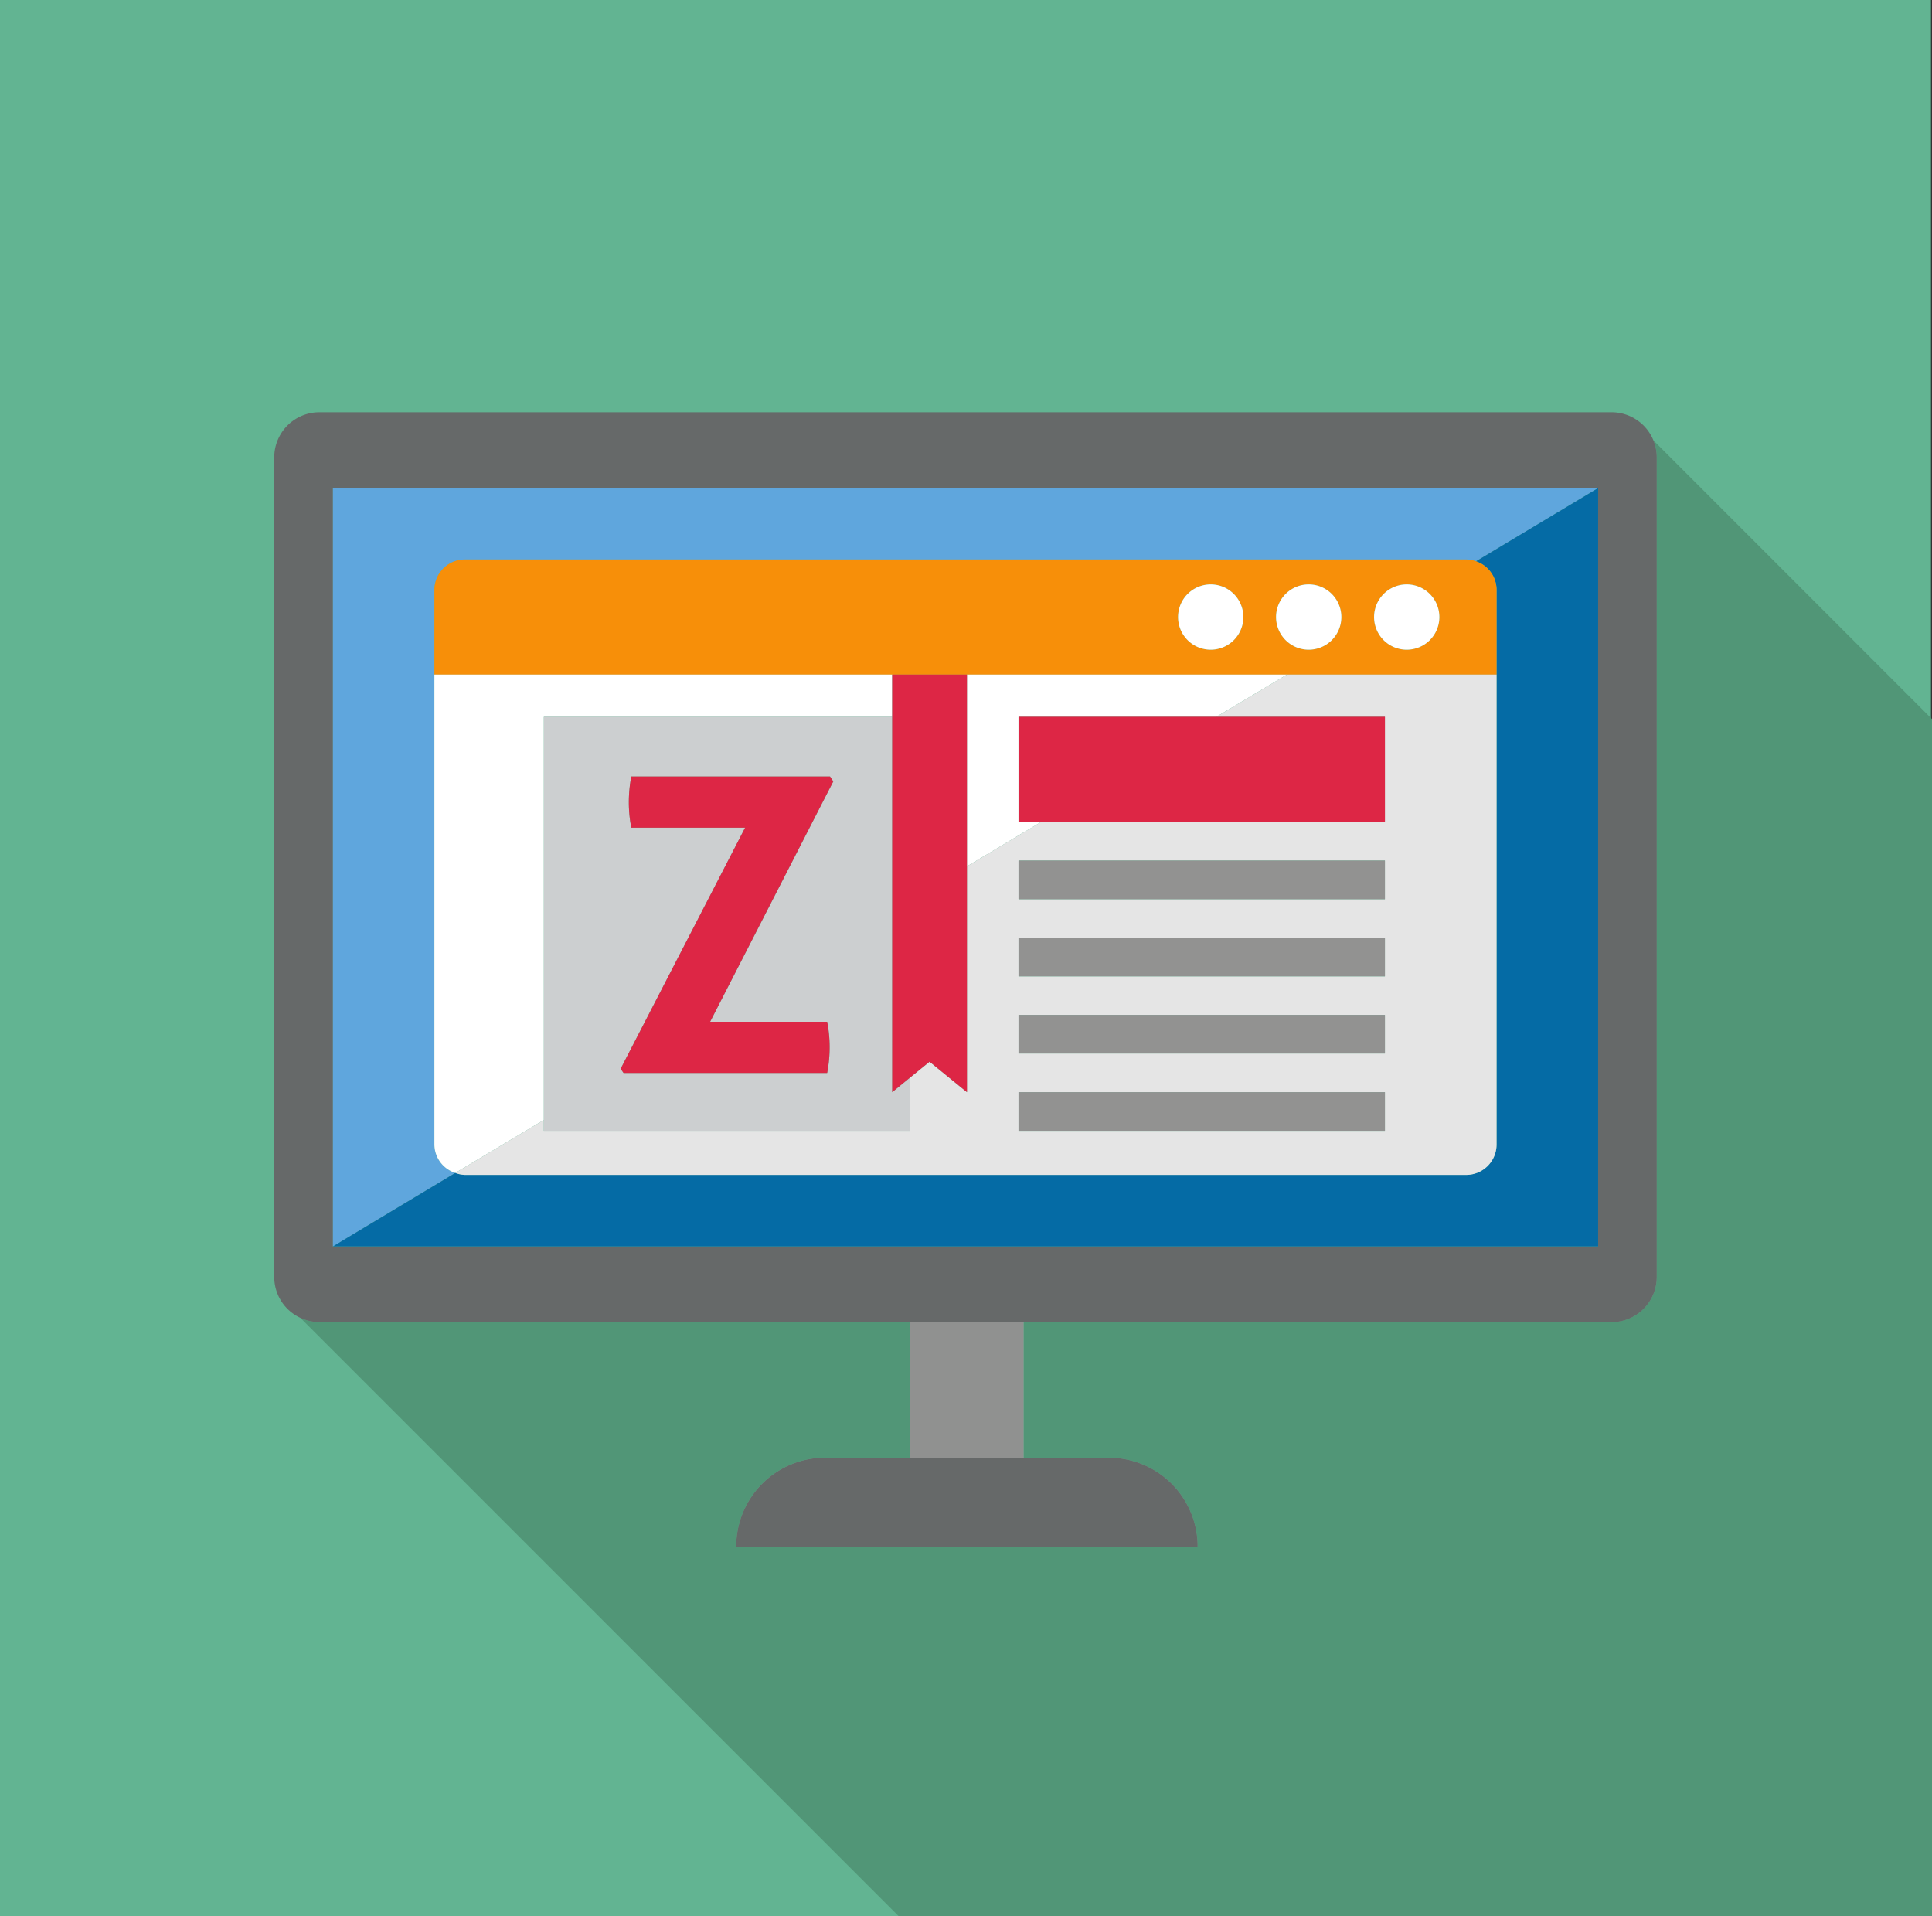 <svg xmlns="http://www.w3.org/2000/svg" width="235.164" height="233.213" viewBox="0 0 235.164 233.213"><rect x="0" y="0" width="235.164" height="233.213" fill="#333333" stroke="none"/><defs><style>.a{fill:#62b492;}.b{fill:#519677;}.c{fill:#909190;}.d{fill:#666969;}.e{fill:#5fa6dd;}.f{fill:#056ba5;}.g{fill:#f78f09;}.h{fill:#fff;}.i{fill:#e5e5e5;}.j{fill:#cccfd0;}.k{fill:#dd2645;}.l{fill:#929291;}</style></defs><g transform="translate(-52.347 -428.463)"><g transform="translate(52.347 428.463)"><rect class="a" width="235.037" height="233.196"/><g transform="translate(33.381 50.174)"><path class="b" d="M286.325,514.241l-33.91-33.92a5.486,5.486,0,0,1,.407,2.072v99.747a5.49,5.49,0,0,1-5.484,5.49H175.755v16.5h10.363a10.819,10.819,0,0,1,10.821,10.826H140.771a10.814,10.814,0,0,1,10.816-10.826h10.357v-16.5H90.03a5.553,5.553,0,0,1-2.322-.529l72.836,72.835h125.78Z" transform="translate(-84.541 -476.898)"/><rect class="c" width="13.811" height="16.504" transform="translate(77.403 110.733)"/><path class="d" d="M247.44,477.009H90.133a5.49,5.49,0,0,0-5.489,5.5v99.748a5.476,5.476,0,0,0,3.167,4.961l-1.624-1.625,1.624,1.625a5.553,5.553,0,0,0,2.322.529H247.44a5.49,5.49,0,0,0,5.484-5.49V482.5a5.486,5.486,0,0,0-.407-2.072l-1.089-1.085,1.089,1.085A5.5,5.5,0,0,0,247.44,477.009ZM245.79,578.53h-154v-92.3h154Z" transform="translate(-84.644 -477.009)"/><path class="e" d="M91.557,578.231l14.894-8.942h0a3.665,3.665,0,0,1-2.546-3.462V498.343a3.718,3.718,0,0,1,3.707-3.712H229.482a3.524,3.524,0,0,1,1.206.224l14.869-8.921h-154Z" transform="translate(-84.412 -476.71)"/><path class="f" d="M233.194,498.343v67.484a3.7,3.7,0,0,1-3.711,3.7H107.613a3.615,3.615,0,0,1-1.162-.239l-14.894,8.942h154v-92.3l-14.869,8.921A3.672,3.672,0,0,1,233.194,498.343Z" transform="translate(-84.412 -476.71)"/><path class="d" d="M149.865,600.118a10.814,10.814,0,0,0-10.816,10.826h56.169A10.819,10.819,0,0,0,184.4,600.118H149.865Z" transform="translate(-82.82 -472.881)"/><path class="g" d="M168.33,508.358h64.463v-10.3a3.672,3.672,0,0,0-2.505-3.488,3.524,3.524,0,0,0-1.206-.224H107.212a3.718,3.718,0,0,0-3.707,3.712v10.3H168.33Zm53.525-10.979a3.974,3.974,0,1,1-3.972,3.977A3.97,3.97,0,0,1,221.855,497.378Zm-11.931,0a3.974,3.974,0,1,1-3.972,3.977A3.974,3.974,0,0,1,209.924,497.378Zm-11.91,0a3.975,3.975,0,1,1-3.988,3.977A3.972,3.972,0,0,1,198.014,497.378Z" transform="translate(-84.011 -476.428)"/><path class="h" d="M195.076,505.229a3.974,3.974,0,1,0-3.988-3.972A3.971,3.971,0,0,0,195.076,505.229Z" transform="translate(-81.074 -476.329)"/><path class="h" d="M206.6,505.229a3.974,3.974,0,1,0-3.972-3.972A3.973,3.973,0,0,0,206.6,505.229Z" transform="translate(-80.687 -476.329)"/><path class="h" d="M218.144,505.229a3.974,3.974,0,1,0-3.972-3.972A3.969,3.969,0,0,0,218.144,505.229Z" transform="translate(-80.3 -476.329)"/><path class="h" d="M116.826,513.041h42.4V507.9H103.505V565.09a3.665,3.665,0,0,0,2.546,3.462l10.776-6.442Z" transform="translate(-84.011 -475.973)"/><path class="h" d="M166.227,531.236l9.019-5.4H172.5v-12.8h24.092l8.586-5.138H166.227Z" transform="translate(-81.908 -475.973)"/><path class="i" d="M229,568.791a3.7,3.7,0,0,0,3.711-3.7V507.9H207.2l-8.586,5.138h20.506v12.8H177.265l-9.018,5.4v27.489l-4.553-3.707-2.364,1.919v6.483H116.744V562.11l-10.776,6.442h0a3.617,3.617,0,0,0,1.162.239Zm-54.478-38.258h44.6v4.7h-44.6Zm0,9.4h44.6v4.7h-44.6Zm0,9.391h44.6v4.7h-44.6Zm0,9.405h44.6v4.7h-44.6Z" transform="translate(-83.929 -475.973)"/><path class="j" d="M158.8,512.874h-42.4v50.379h44.588v-6.483l-2.184,1.788Zm-7.919,37.112a15.858,15.858,0,0,1,.3,3.067,16.346,16.346,0,0,1-.3,3.167H126.1l-.357-.508,15.15-29.348H127.041a16.128,16.128,0,0,1-.3-3.064,16.753,16.753,0,0,1,.3-3.163H151.23l.393.606-14.987,29.245Z" transform="translate(-83.579 -475.806)"/><path class="k" d="M172.3,525.671h44.6v-12.8H172.3Z" transform="translate(-81.705 -475.806)"/><rect class="l" width="44.599" height="4.7" transform="translate(90.592 54.56)"/><rect class="l" width="44.599" height="4.695" transform="translate(90.592 63.955)"/><rect class="l" width="44.599" height="4.7" transform="translate(90.592 73.345)"/><rect class="l" width="44.599" height="4.695" transform="translate(90.592 82.751)"/><path class="k" d="M150.927,519.9H126.738a16.753,16.753,0,0,0-.3,3.163,16.129,16.129,0,0,0,.3,3.064H140.59l-15.15,29.348.357.509h24.779a16.348,16.348,0,0,0,.3-3.167,15.858,15.858,0,0,0-.3-3.067H136.332l14.987-29.245Z" transform="translate(-83.276 -475.571)"/><path class="k" d="M157.422,507.9v50.821l2.184-1.787,2.363-1.92,4.552,3.708V507.9Z" transform="translate(-82.203 -475.973)"/></g></g></g></svg>